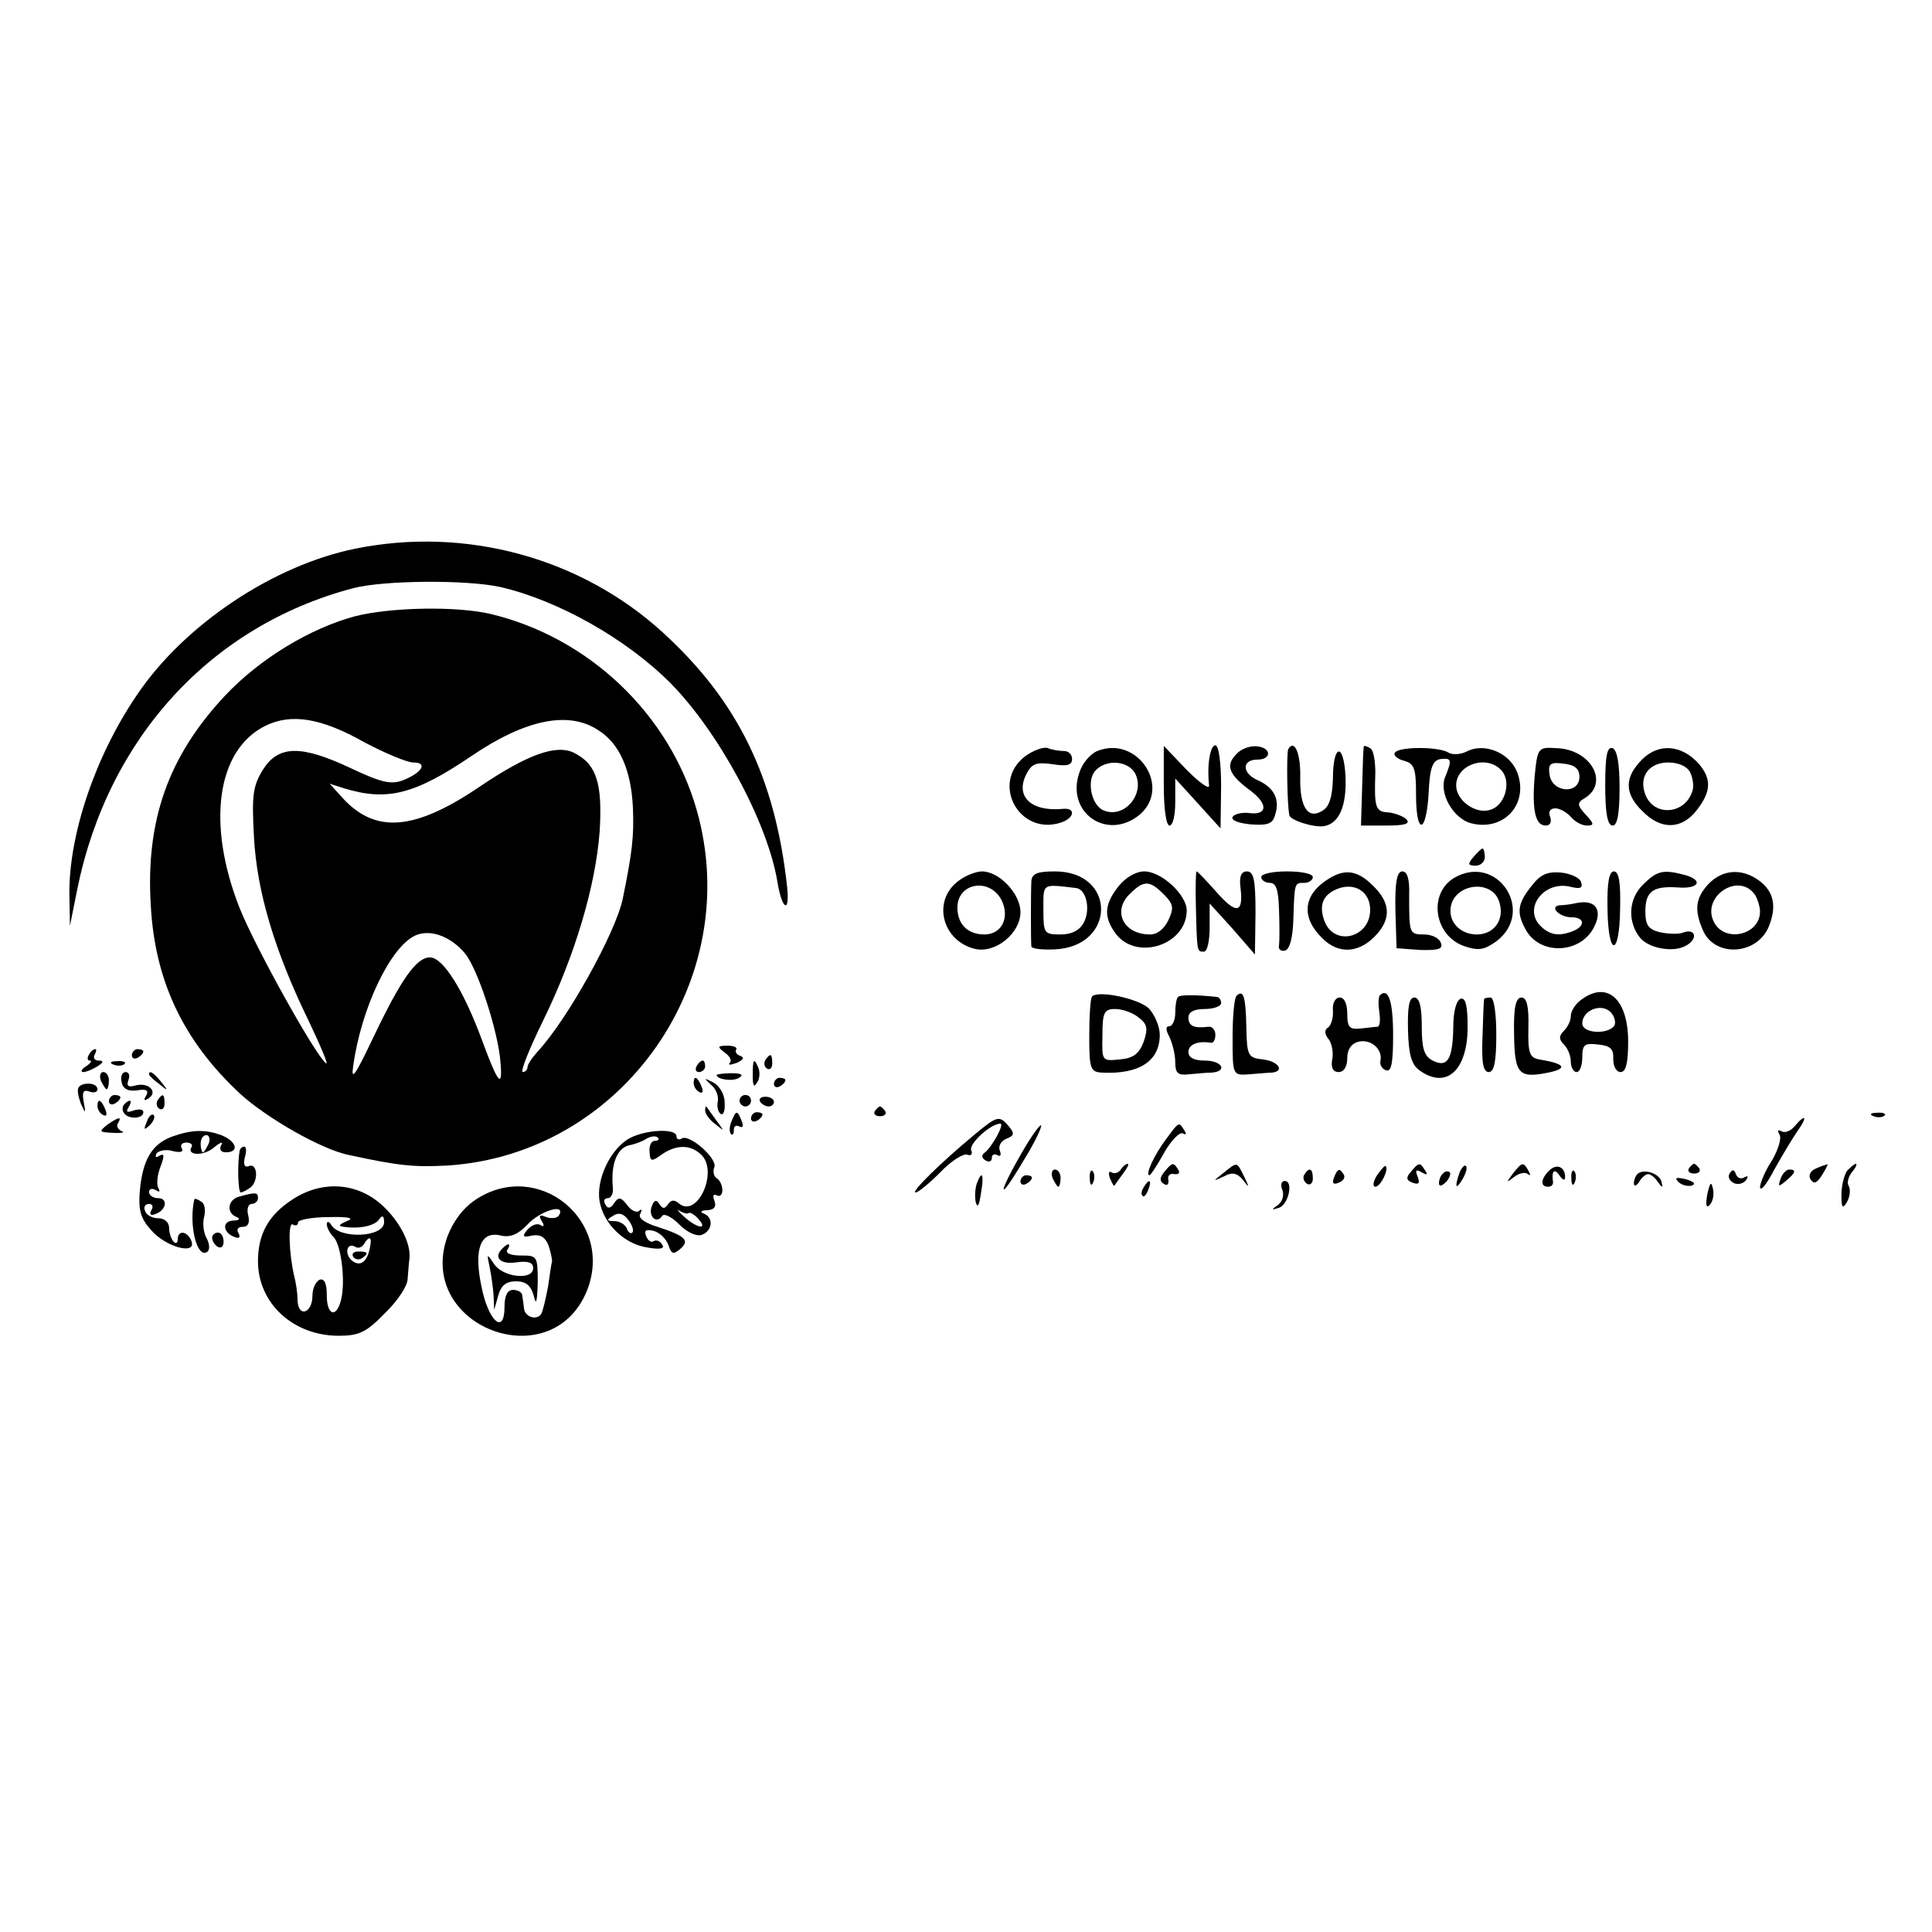 <?xml version="1.0" standalone="no"?>
<!DOCTYPE svg PUBLIC "-//W3C//DTD SVG 20010904//EN"
 "http://www.w3.org/TR/2001/REC-SVG-20010904/DTD/svg10.dtd">
<svg version="1.0" xmlns="http://www.w3.org/2000/svg"
 width="337pt" height="337pt" viewBox="0 0 337 337"
 preserveAspectRatio="xMidYMid meet">
<g transform="translate(0,337) scale(0.1,-0.1)"
fill="#000000" stroke="none">
<path d="M620 2413 c-143 -29 -298 -132 -381 -255 -73 -107 -119 -244 -118
-348 l1 -55 13 65 c54 264 234 459 481 524 53 14 199 15 257 2 100 -23 219
-90 296 -167 85 -86 170 -244 187 -347 8 -49 22 -57 17 -9 -21 191 -86 324
-216 443 -143 131 -344 186 -537 147z"/>
<path d="M619 2295 c-78 -21 -166 -74 -227 -139 -99 -106 -138 -218 -129 -365
7 -132 57 -237 156 -329 46 -42 143 -98 191 -107 88 -19 113 -21 171 -18 306
20 519 325 434 621 -48 167 -188 300 -359 341 -59 14 -174 12 -237 -4z m17
-220 c36 -19 74 -35 85 -35 26 0 15 -18 -18 -31 -21 -8 -38 -4 -91 21 -87 41
-126 40 -153 -2 -18 -29 -20 -45 -16 -118 5 -95 36 -199 96 -322 20 -42 34
-75 30 -73 -17 11 -123 201 -151 271 -58 147 -40 276 45 318 45 22 97 14 173
-29z m408 21 c37 -23 57 -70 60 -135 2 -50 -1 -77 -18 -160 -13 -59 -96 -209
-148 -265 -10 -11 -18 -23 -18 -28 0 -4 -4 -8 -8 -8 -5 0 11 40 35 89 56 114
92 236 99 331 5 83 -5 117 -45 137 -31 15 -81 -3 -164 -59 -115 -78 -184 -83
-242 -17 l-20 22 25 -8 c75 -23 123 -11 222 56 94 64 170 80 222 45z m-233
-389 c22 -26 58 -136 62 -190 4 -47 -4 -38 -32 38 -32 87 -68 145 -91 145 -24
0 -51 -39 -100 -142 -30 -63 -38 -75 -34 -48 14 102 65 208 108 228 26 12 62
-1 87 -31z"/>
<path d="M1787 2050 c-59 -47 -9 -138 63 -115 25 8 27 27 3 24 -56 -5 -83 23
-62 62 9 17 17 20 45 16 25 -4 34 -2 34 9 0 8 -6 14 -14 14 -8 0 -21 2 -28 5
-8 3 -26 -4 -41 -15z"/>
<path d="M1914 2060 c-12 -5 -26 -21 -31 -37 -25 -70 48 -121 105 -74 56 48
-4 139 -74 111z m66 -39 c18 -35 -18 -79 -54 -65 -22 8 -31 51 -16 69 18 21
57 19 70 -4z"/>
<path d="M2030 2000 c0 -40 4 -70 10 -70 6 0 10 18 10 41 l0 41 40 -44 39 -43
1 73 c0 41 -4 72 -10 72 -9 0 -15 -34 -11 -70 1 -8 -16 4 -39 27 l-40 42 0
-69z"/>
<path d="M2157 2055 c-20 -20 -14 -36 24 -64 32 -24 30 -44 -4 -39 -12 1 -24
-2 -27 -7 -3 -6 11 -11 32 -13 29 -2 38 1 42 16 9 27 -1 48 -30 61 -28 12 -28
36 -1 36 25 0 25 20 1 23 -12 2 -29 -4 -37 -13z"/>
<path d="M2247 2063 c-3 -7 -2 -96 2 -115 2 -9 43 -22 61 -19 26 5 39 35 37
86 -3 61 -22 58 -22 -4 -1 -30 -6 -48 -18 -55 -25 -16 -40 5 -39 58 1 41 -10
68 -21 49z"/>
<path d="M2379 2068 c-1 -2 -2 -33 -3 -70 l-2 -68 45 0 c31 0 42 3 34 11 -5 5
-20 11 -32 12 -22 1 -24 9 -22 69 0 20 -3 40 -9 43 -5 3 -11 5 -11 3z"/>
<path d="M2433 2057 c-3 -4 4 -11 16 -14 18 -5 21 -13 21 -59 0 -72 18 -69 22
3 2 44 7 57 21 59 19 2 20 -1 8 -31 -12 -28 14 -73 45 -81 58 -15 102 35 80
90 -14 34 -58 51 -88 35 -10 -5 -24 -6 -31 -2 -17 11 -87 11 -94 0z m187 -32
c17 -21 4 -62 -22 -68 -25 -7 -58 17 -58 43 0 37 55 55 80 25z"/>
<path d="M2677 2017 c-5 -60 1 -87 19 -87 8 0 11 6 8 15 -4 9 0 15 9 15 8 0
20 -7 27 -15 7 -8 19 -15 28 -15 13 0 13 3 -2 19 -15 16 -15 21 -3 28 45 26
13 86 -48 88 -32 2 -33 1 -38 -48z m78 -2 c0 -31 -47 -28 -52 3 -3 20 1 23 24
20 20 -2 28 -9 28 -23z"/>
<path d="M2800 2000 c0 -49 4 -70 13 -70 8 0 12 20 12 65 0 43 -4 66 -12 70
-10 3 -13 -14 -13 -65z"/>
<path d="M2865 2046 c-32 -32 -32 -60 0 -91 32 -33 68 -32 94 1 26 33 27 55 4
82 -30 33 -69 36 -98 8z m83 -23 c5 -10 7 -25 4 -33 -13 -41 -67 -45 -82 -6
-12 31 6 56 40 56 18 0 33 -7 38 -17z"/>
<path d="M2570 1875 c-10 -12 -10 -15 4 -15 9 0 16 7 16 15 0 8 -2 15 -4 15
-2 0 -9 -7 -16 -15z"/>
<path d="M1670 1832 c-44 -35 -26 -103 30 -117 36 -9 80 27 80 64 0 32 -37 71
-67 71 -11 0 -31 -8 -43 -18z m77 -32 c15 -31 0 -60 -30 -60 -29 0 -47 18 -47
47 0 43 56 53 77 13z"/>
<path d="M1799 1833 c-1 -21 -1 -105 0 -114 1 -4 19 -6 41 -5 107 5 108 136 0
136 -31 0 -40 -4 -41 -17z m78 -12 c18 -2 26 -38 13 -61 -7 -13 -21 -20 -40
-20 -29 0 -30 2 -30 44 0 46 -3 44 57 37z"/>
<path d="M1951 1824 c-26 -33 -26 -55 -3 -85 38 -45 122 -16 122 43 0 27 -44
68 -74 68 -15 0 -33 -11 -45 -26z m79 -14 c17 -17 18 -24 8 -45 -7 -15 -19
-25 -32 -25 -46 0 -66 40 -36 70 25 25 35 25 60 0z"/>
<path d="M2086 1788 c2 -80 2 -78 14 -78 6 0 10 19 10 42 l0 42 40 -44 39 -45
1 73 c0 57 -3 72 -15 72 -10 0 -14 -9 -11 -30 5 -44 -8 -45 -43 -5 -17 19 -32
35 -34 35 -1 0 -2 -28 -1 -62z"/>
<path d="M2200 1840 c0 -5 7 -10 15 -10 11 0 15 -12 16 -47 1 -27 1 -54 0 -62
-2 -7 4 -11 11 -9 8 3 13 23 14 54 2 65 2 64 19 64 8 0 15 5 15 10 0 6 -20 10
-45 10 -25 0 -45 -4 -45 -10z"/>
<path d="M2306 1829 c-33 -26 -34 -62 0 -95 29 -30 67 -27 97 8 24 28 21 55
-8 83 -30 30 -54 31 -89 4z m84 -46 c0 -49 -63 -65 -80 -19 -10 28 -2 46 24
56 30 11 56 -6 56 -37z"/>
<path d="M2434 1783 l2 -67 41 -3 c33 -1 41 2 36 13 -3 8 -16 14 -29 14 -26 0
-26 2 -26 68 1 28 -3 42 -12 42 -9 0 -13 -18 -12 -67z"/>
<path d="M2537 1839 c-46 -27 -36 -100 16 -119 26 -9 36 -7 57 8 69 52 2 154
-73 111z m79 -45 c8 -30 -11 -54 -40 -54 -26 0 -46 18 -46 41 0 48 75 59 86
13z"/>
<path d="M2671 1824 c-24 -30 -26 -46 -10 -75 25 -47 99 -43 121 7 13 28 0 45
-31 39 -9 -2 -22 -4 -29 -4 -21 -1 -3 -21 19 -21 23 0 25 -15 3 -24 -25 -10
-41 -7 -57 9 -31 31 7 80 53 68 17 -4 21 -2 18 8 -2 8 -18 15 -35 17 -24 2
-36 -3 -52 -24z"/>
<path d="M2804 1785 c1 -85 21 -85 22 0 1 46 -2 65 -11 65 -8 0 -12 -19 -11
-65z"/>
<path d="M2865 1826 c-25 -25 -26 -65 -4 -92 15 -18 57 -26 79 -14 23 12 18
32 -5 23 -8 -3 -26 -2 -40 1 -20 5 -25 13 -25 36 0 35 13 45 57 42 37 -3 45
13 11 22 -38 10 -48 7 -73 -18z"/>
<path d="M2980 1828 c-23 -25 -25 -46 -9 -82 21 -46 93 -42 114 7 15 36 9 63
-18 82 -30 21 -63 18 -87 -7z m82 -20 c4 -7 8 -20 8 -28 0 -41 -61 -55 -80
-19 -24 45 44 90 72 47z"/>
<path d="M1905 1632 c-3 -3 -5 -34 -5 -69 0 -58 2 -63 23 -64 64 -3 100 20
100 66 0 15 -9 35 -19 46 -18 17 -87 32 -99 21z m80 -36 c16 -12 18 -19 10
-43 -8 -21 -18 -29 -42 -31 -31 -3 -31 -3 -30 42 0 40 3 46 22 46 12 0 30 -6
40 -14z"/>
<path d="M2055 1631 c-3 -2 -5 -15 -5 -28 0 -12 -5 -23 -10 -23 -7 0 -7 -6 0
-19 5 -11 10 -30 10 -44 0 -19 5 -23 23 -21 12 1 30 3 40 3 29 2 19 21 -11 21
-19 0 -29 5 -29 15 0 13 16 20 40 16 4 0 7 6 7 14 0 9 -6 15 -12 14 -25 -3
-35 1 -35 16 0 10 10 15 29 15 15 0 28 5 28 10 0 6 -3 10 -7 11 -37 4 -65 4
-68 0z"/>
<path d="M2157 1633 c-4 -3 -7 -36 -7 -72 0 -66 0 -67 28 -65 15 1 33 3 40 3
24 2 12 20 -15 23 -26 3 -28 6 -29 56 -1 53 -5 67 -17 55z"/>
<path d="M2407 1634 c-3 -3 -3 -17 -1 -30 2 -13 1 -24 -3 -25 -5 0 -18 -2 -30
-3 -19 -2 -23 2 -23 26 0 17 -5 28 -13 28 -8 0 -13 -10 -12 -22 1 -13 -3 -26
-8 -30 -7 -4 -7 -11 0 -20 6 -7 9 -23 7 -35 -3 -15 1 -23 11 -23 9 0 15 9 15
24 0 15 7 26 20 29 21 5 42 -13 38 -33 -2 -7 3 -15 10 -17 9 -3 12 13 12 61 0
59 -8 84 -23 70z"/>
<path d="M2758 1626 c-10 -7 -18 -20 -18 -28 0 -8 -5 -19 -12 -26 -9 -9 -9
-15 0 -24 7 -7 12 -20 12 -30 0 -10 5 -18 10 -18 6 0 10 12 10 26 0 22 4 25
28 22 21 -2 27 -8 26 -25 0 -13 5 -23 13 -23 9 0 13 16 13 53 0 75 -37 107
-82 73z m58 -45 c-11 -16 -56 -14 -56 4 0 22 32 36 49 20 7 -7 10 -18 7 -24z"/>
<path d="M2456 1573 c1 -42 6 -60 20 -70 47 -34 84 0 84 76 0 38 -4 51 -12 49
-8 -3 -13 -23 -13 -49 -1 -57 -10 -72 -36 -59 -15 8 -19 21 -19 60 0 34 -4 50
-13 50 -9 0 -12 -16 -11 -57z"/>
<path d="M2589 1628 c-1 -2 -2 -31 -3 -65 -2 -47 1 -63 11 -63 9 0 13 17 13
65 0 37 -4 65 -10 65 -5 0 -10 -1 -11 -2z"/>
<path d="M2641 1566 c1 -71 8 -78 64 -66 30 7 23 15 -20 22 -17 3 -20 11 -19
56 1 37 -3 52 -12 52 -10 0 -14 -17 -13 -64z"/>
<path d="M1264 1534 c9 -6 13 -14 9 -18 -4 -4 1 -4 12 0 11 5 14 9 7 12 -7 2
-10 7 -8 11 3 4 -4 7 -15 7 -18 0 -18 -2 -5 -12z"/>
<path d="M155 1530 c-3 -5 -3 -10 2 -10 4 0 1 -5 -7 -10 -8 -5 -10 -10 -5 -10
6 0 17 5 25 10 11 7 11 10 2 10 -7 0 -10 5 -7 10 3 6 4 10 1 10 -3 0 -8 -4
-11 -10z"/>
<path d="M230 1529 c0 -5 5 -7 10 -4 6 3 10 8 10 11 0 2 -4 4 -10 4 -5 0 -10
-5 -10 -11z"/>
<path d="M1335 1521 c-3 -5 -2 -12 3 -15 5 -3 9 1 9 9 0 17 -3 19 -12 6z"/>
<path d="M198 1513 c7 -3 16 -2 19 1 4 3 -2 6 -13 5 -11 0 -14 -3 -6 -6z"/>
<path d="M1215 1510 c-3 -5 -1 -10 4 -10 6 0 11 5 11 10 0 6 -2 10 -4 10 -3 0
-8 -4 -11 -10z"/>
<path d="M1313 1494 c0 -17 2 -22 7 -13 5 6 6 18 3 26 -8 19 -10 16 -10 -13z"/>
<path d="M176 1485 c4 -8 8 -15 10 -15 2 0 4 7 4 15 0 8 -4 15 -10 15 -5 0 -7
-7 -4 -15z"/>
<path d="M212 1483 c2 -12 11 -17 27 -15 16 3 21 0 16 -9 -5 -8 -4 -10 4 -5
17 11 1 28 -21 23 -14 -4 -18 -2 -14 9 3 8 1 14 -5 14 -6 0 -9 -8 -7 -17z"/>
<path d="M260 1496 c0 -2 8 -10 18 -17 15 -13 16 -12 3 4 -13 16 -21 21 -21
13z"/>
<path d="M1250 1495 c0 -8 29 -12 39 -5 9 5 4 8 -13 8 -14 0 -26 -2 -26 -3z"/>
<path d="M1210 1481 c0 -6 4 -13 10 -16 6 -3 7 1 4 9 -7 18 -14 21 -14 7z"/>
<path d="M1240 1478 c9 -7 14 -20 12 -30 -2 -9 1 -18 5 -21 5 -3 8 6 7 20 0
14 -9 29 -20 35 -16 8 -17 8 -4 -4z"/>
<path d="M1350 1479 c0 -5 5 -7 10 -4 6 3 10 8 10 11 0 2 -4 4 -10 4 -5 0 -10
-5 -10 -11z"/>
<path d="M137 1473 c-3 -5 0 -17 4 -28 8 -18 9 -18 5 3 -3 17 -1 22 10 18 8
-3 14 -1 14 4 0 12 -27 13 -33 3z"/>
<path d="M190 1449 c0 -5 5 -7 10 -4 6 3 10 8 10 11 0 2 -4 4 -10 4 -5 0 -10
-5 -10 -11z"/>
<path d="M275 1451 c-3 -5 -2 -12 3 -15 5 -3 9 1 9 9 0 17 -3 19 -12 6z"/>
<path d="M1290 1450 c0 -5 5 -10 10 -10 6 0 10 5 10 10 0 6 -4 10 -10 10 -5 0
-10 -4 -10 -10z"/>
<path d="M1326 1448 c3 -4 9 -8 15 -8 5 0 9 4 9 8 0 5 -7 9 -15 9 -8 0 -12 -4
-9 -9z"/>
<path d="M170 1441 c0 -6 4 -13 10 -16 6 -3 7 1 4 9 -7 18 -14 21 -14 7z"/>
<path d="M217 1444 c-4 -4 -4 -11 -1 -15 7 -12 34 -11 34 1 0 5 -7 6 -17 3
-11 -4 -14 -3 -9 5 8 13 3 16 -7 6z"/>
<path d="M1230 1433 c0 -6 8 -17 18 -24 16 -13 16 -13 2 6 -8 11 -16 22 -17
24 -2 2 -3 0 -3 -6z"/>
<path d="M1526 1432 c-3 -5 1 -9 9 -9 8 0 12 4 9 9 -3 4 -7 8 -9 8 -2 0 -6 -4
-9 -8z"/>
<path d="M256 1413 c-6 -14 -5 -15 5 -6 7 7 10 15 7 18 -3 3 -9 -2 -12 -12z"/>
<path d="M1276 1414 c-4 -9 -4 -19 -1 -22 3 -3 5 0 5 7 0 7 4 9 10 6 6 -3 7 1
4 9 -8 20 -10 20 -18 0z"/>
<path d="M1310 1419 c0 -5 5 -7 10 -4 6 3 10 8 10 11 0 2 -4 4 -10 4 -5 0 -10
-5 -10 -11z"/>
<path d="M3268 1423 c7 -3 16 -2 19 1 4 3 -2 6 -13 5 -11 0 -14 -3 -6 -6z"/>
<path d="M187 1408 c-15 -12 -14 -13 10 -14 16 -1 22 1 15 3 -6 3 -10 9 -6 14
7 12 1 11 -19 -3z"/>
<path d="M1700 1391 c-58 -48 -112 -101 -103 -101 5 0 24 16 43 35 19 20 40
33 47 31 7 -3 10 1 7 8 -4 11 34 46 51 46 8 0 -16 -43 -28 -51 -5 -4 -5 -9 2
-13 6 -4 11 -2 11 4 0 6 4 8 10 5 5 -3 7 0 4 8 -3 8 2 17 12 21 13 5 14 9 4
21 -17 20 -20 19 -60 -14z"/>
<path d="M3130 1405 c-7 -8 -17 -12 -23 -8 -6 3 -7 1 -3 -6 4 -6 -2 -26 -13
-45 -12 -18 -21 -40 -21 -47 1 -8 12 6 25 31 14 25 32 55 41 68 18 25 13 30
-6 7z"/>
<path d="M1781 1357 c-43 -75 -39 -85 4 -12 20 32 33 60 31 62 -2 2 -18 -20
-35 -50z"/>
<path d="M2034 1383 c-21 -28 -37 -63 -29 -63 2 0 14 18 26 40 12 21 27 36 32
33 6 -3 7 -1 3 5 -10 16 -9 16 -32 -15z"/>
<path d="M299 1387 c-34 -13 -50 -40 -55 -93 -3 -34 1 -49 19 -69 25 -30 80
-45 71 -20 -7 18 -24 20 -24 3 0 -6 -3 -8 -7 -4 -4 4 -8 15 -8 24 0 10 -8 17
-19 17 -11 0 -21 6 -23 13 -3 6 0 12 7 12 6 0 8 -5 4 -11 -4 -7 -1 -10 6 -7
20 6 24 28 6 28 -9 0 -16 5 -16 11 0 5 5 7 12 3 6 -4 8 -3 4 4 -3 6 -2 22 4
37 7 19 7 24 -2 19 -6 -4 -8 -3 -5 4 4 5 17 8 29 4 13 -3 19 -1 15 5 -3 5 0
10 8 10 8 0 12 -4 9 -8 -9 -15 22 -16 40 0 11 9 16 10 12 4 -4 -8 -1 -13 8
-13 24 0 19 19 -8 30 -28 10 -51 10 -87 -3z m65 -12 c-4 -8 -8 -15 -10 -15 -2
0 -4 7 -4 15 0 8 4 15 10 15 5 0 7 -7 4 -15z"/>
<path d="M1099 1385 c-34 -18 -60 -73 -53 -111 7 -39 43 -74 83 -80 23 -4 31
-2 26 5 -3 6 -10 9 -15 6 -4 -3 -10 1 -13 9 -4 10 0 12 13 9 11 -3 22 -14 26
-25 5 -15 8 -17 20 -7 18 15 10 23 -39 39 -23 7 -35 16 -30 23 3 7 3 9 -2 5
-4 -4 -14 0 -21 10 -11 14 -15 15 -23 3 -6 -9 -11 -10 -15 -2 -4 6 -2 11 4 11
6 0 10 8 9 18 -4 43 8 72 32 75 8 2 20 6 27 11 7 4 16 5 19 2 4 -3 1 -6 -5 -6
-6 0 -10 -9 -9 -19 1 -17 3 -18 21 -5 26 18 51 18 70 -1 29 -30 -8 -111 -40
-84 -8 7 -14 6 -19 -2 -6 -8 -9 -8 -15 1 -5 8 -9 7 -13 -4 -7 -17 8 -32 18
-17 3 5 16 -1 30 -15 14 -14 30 -21 39 -18 19 7 21 30 4 37 -8 3 -5 6 6 6 12
1 16 6 12 17 -3 8 -2 12 4 9 6 -3 10 1 10 9 0 8 -4 17 -10 21 -5 3 -7 12 -4
19 6 15 -44 59 -57 50 -5 -3 -9 -1 -9 4 0 14 -52 12 -81 -3z m102 -131 c2 2
10 -2 17 -10 18 -20 -2 -17 -25 4 -10 9 -14 14 -8 10 7 -4 14 -6 16 -4z m-98
-34 c-3 -3 -8 1 -10 8 -3 6 -12 12 -21 12 -14 0 -15 2 -3 9 10 7 19 4 27 -7 7
-9 10 -19 7 -22z"/>
<path d="M418 1363 c-4 -22 -3 -73 2 -73 3 0 10 4 16 8 15 10 14 44 -2 38 -7
-3 -10 2 -7 15 3 10 3 19 -1 19 -3 0 -7 -3 -8 -7z"/>
<path d="M1955 1330 c-4 -6 -11 -8 -16 -5 -5 3 -6 -1 -3 -10 4 -9 7 -15 8 -13
1 2 8 11 15 21 7 9 11 17 8 17 -3 0 -9 -5 -12 -10z"/>
<path d="M2031 1326 c-8 -10 -9 -16 -1 -21 6 -4 9 -1 8 7 -2 7 3 12 10 10 8
-1 11 2 7 8 -8 13 -10 13 -24 -4z"/>
<path d="M2134 1324 c-19 -15 -19 -15 1 -6 14 8 23 6 33 -6 11 -15 12 -14 2 6
-13 26 -11 26 -36 6z"/>
<path d="M2402 1320 c-7 -11 -8 -20 -3 -20 9 0 24 30 18 36 -1 2 -8 -6 -15
-16z"/>
<path d="M2461 1326 c-9 -10 -8 -15 3 -19 11 -4 13 -1 9 10 -5 12 -3 14 7 8 9
-5 11 -4 6 3 -9 15 -11 15 -25 -2z"/>
<path d="M2546 1325 c-9 -26 -7 -32 5 -12 6 10 9 21 6 23 -2 3 -7 -2 -11 -11z"/>
<path d="M2639 1323 c-12 -16 -12 -17 2 -6 9 7 20 9 24 5 5 -4 5 -1 1 6 -9 16
-11 15 -27 -5z"/>
<path d="M2702 1328 c-15 -15 -15 -28 -2 -28 6 0 9 3 9 8 -3 19 2 25 11 12 6
-9 10 -10 10 -3 0 18 -15 24 -28 11z"/>
<path d="M2946 1332 c-3 -5 1 -9 9 -9 8 0 12 4 9 9 -3 4 -7 8 -9 8 -2 0 -6 -4
-9 -8z"/>
<path d="M3168 1332 c-10 -4 -14 -12 -10 -19 6 -9 11 -7 20 7 7 11 11 20 10
19 -2 0 -11 -3 -20 -7z"/>
<path d="M3222 1328 c-5 -7 -10 -26 -10 -42 0 -23 2 -26 10 -12 5 9 6 21 3 27
-4 5 -1 16 5 24 7 8 10 15 7 15 -2 0 -9 -6 -15 -12z"/>
<path d="M1836 1315 c4 -8 8 -15 10 -15 2 0 4 7 4 15 0 8 -4 15 -10 15 -5 0
-7 -7 -4 -15z"/>
<path d="M1901 1314 c0 -11 3 -14 6 -6 3 7 2 16 -1 19 -3 4 -6 -2 -5 -13z"/>
<path d="M2275 1321 c-3 -5 -1 -12 5 -16 5 -3 10 1 10 9 0 18 -6 21 -15 7z"/>
<path d="M2327 1316 c-4 -10 -1 -13 8 -9 8 3 12 9 9 14 -7 12 -11 11 -17 -5z"/>
<path d="M2517 1323 c-4 -3 -7 -11 -7 -17 0 -6 5 -5 12 2 6 6 9 14 7 17 -3 3
-9 2 -12 -2z"/>
<path d="M2741 1314 c0 -11 3 -14 6 -6 3 7 2 16 -1 19 -3 4 -6 -2 -5 -13z"/>
<path d="M2856 1322 c-3 -3 -6 -10 -6 -16 0 -6 4 -5 9 2 4 8 12 14 16 14 4 0
12 -6 17 -14 8 -11 9 -10 6 1 -4 15 -32 23 -42 13z"/>
<path d="M3017 1323 c-4 -6 0 -13 8 -17 8 -3 17 0 21 6 4 6 3 8 -4 4 -5 -3
-12 -1 -14 6 -3 8 -6 9 -11 1z"/>
<path d="M3106 1314 c-5 -14 -4 -15 9 -4 17 14 19 20 6 20 -5 0 -12 -7 -15
-16z"/>
<path d="M1704 1306 c-3 -8 -4 -23 -2 -33 3 -11 6 -6 9 15 6 34 2 42 -7 18z"/>
<path d="M1780 1309 c0 -5 5 -7 10 -4 6 3 10 8 10 11 0 2 -4 4 -10 4 -5 0 -10
-5 -10 -11z"/>
<path d="M2928 1308 c5 -5 16 -8 23 -6 8 3 3 7 -10 11 -17 4 -21 3 -13 -5z"/>
<path d="M1995 1299 c-4 -6 -5 -12 -2 -15 2 -3 7 2 10 11 7 17 1 20 -8 4z"/>
<path d="M2237 1294 c3 -9 0 -20 -8 -26 -12 -8 -11 -9 1 -5 17 4 27 47 11 47
-6 0 -8 -7 -4 -16z"/>
<path d="M2978 1287 c-3 -19 -2 -25 4 -19 6 6 8 18 6 28 -3 14 -5 12 -10 -9z"/>
<path d="M509 1277 c-41 -27 -59 -60 -59 -107 0 -73 61 -130 141 -130 35 0 48
6 80 39 22 21 40 48 40 60 1 11 2 27 3 34 4 27 -17 68 -50 97 -44 38 -104 41
-155 7z m96 -37 c-14 -6 -16 -9 -5 -10 28 -4 55 2 62 14 5 7 8 5 8 -6 0 -26
-76 -30 -92 -5 -4 7 -8 7 -8 2 0 -6 5 -16 12 -23 13 -13 21 -77 13 -109 -8
-33 -25 -28 -25 8 0 20 -4 29 -12 27 -7 -3 -13 -15 -13 -28 0 -31 -25 -39 -26
-8 0 13 -3 32 -6 43 -9 39 -11 95 -2 89 5 -3 9 -1 9 4 0 4 24 9 53 9 36 1 46
-2 32 -7z m41 -42 c-4 -28 -17 -39 -32 -27 -14 12 -9 33 6 24 5 -3 11 -1 15 5
8 14 14 13 11 -2z"/>
<path d="M616 1178 c3 -5 10 -6 15 -3 13 9 11 12 -6 12 -8 0 -12 -4 -9 -9z"/>
<path d="M829 1277 c-22 -15 -39 -38 -49 -65 -54 -156 182 -246 244 -93 48
122 -86 231 -195 158z m146 -27 c-3 -5 -13 -6 -22 -3 -12 5 -14 3 -8 -7 5 -8
4 -11 -2 -7 -6 4 -16 0 -23 -8 -10 -12 -8 -14 9 -10 14 2 22 -3 28 -18 4 -12
6 -24 6 -27 -1 -3 -4 -22 -7 -44 -4 -21 -9 -43 -12 -48 -8 -12 -29 -5 -30 10
-1 7 -2 17 -3 22 0 6 -8 10 -16 10 -10 0 -15 -10 -15 -30 0 -49 -28 -25 -40
35 -14 66 -2 98 33 90 16 -4 30 1 47 19 22 24 68 38 55 16z"/>
<path d="M877 1193 c-17 -16 -5 -29 23 -25 21 3 30 0 30 -10 0 -22 -53 -16
-68 7 -13 19 -13 19 -8 -5 3 -14 6 -36 7 -50 l1 -25 7 25 c5 18 14 25 31 25
17 0 26 -7 31 -25 4 -18 6 -12 7 23 0 46 -1 47 -29 47 -18 0 -28 4 -24 10 7
11 2 13 -8 3z"/>
<path d="M418 1283 c-21 -5 -24 -29 -5 -36 7 -3 4 -6 -6 -6 -21 -1 -18 -22 3
-29 7 -3 10 0 6 7 -4 6 -1 11 7 11 10 0 13 7 10 20 -3 11 0 20 6 20 6 0 11 5
11 10 0 10 -3 11 -32 3z"/>
<path d="M339 1278 c-10 -43 4 -103 22 -92 5 3 5 13 0 23 -6 10 -8 27 -5 38 3
12 1 24 -5 27 -6 4 -11 6 -12 4z"/>
<path d="M370 1211 c0 -6 5 -13 10 -16 6 -3 10 1 10 9 0 9 -4 16 -10 16 -5 0
-10 -4 -10 -9z"/>
</g>
</svg>
